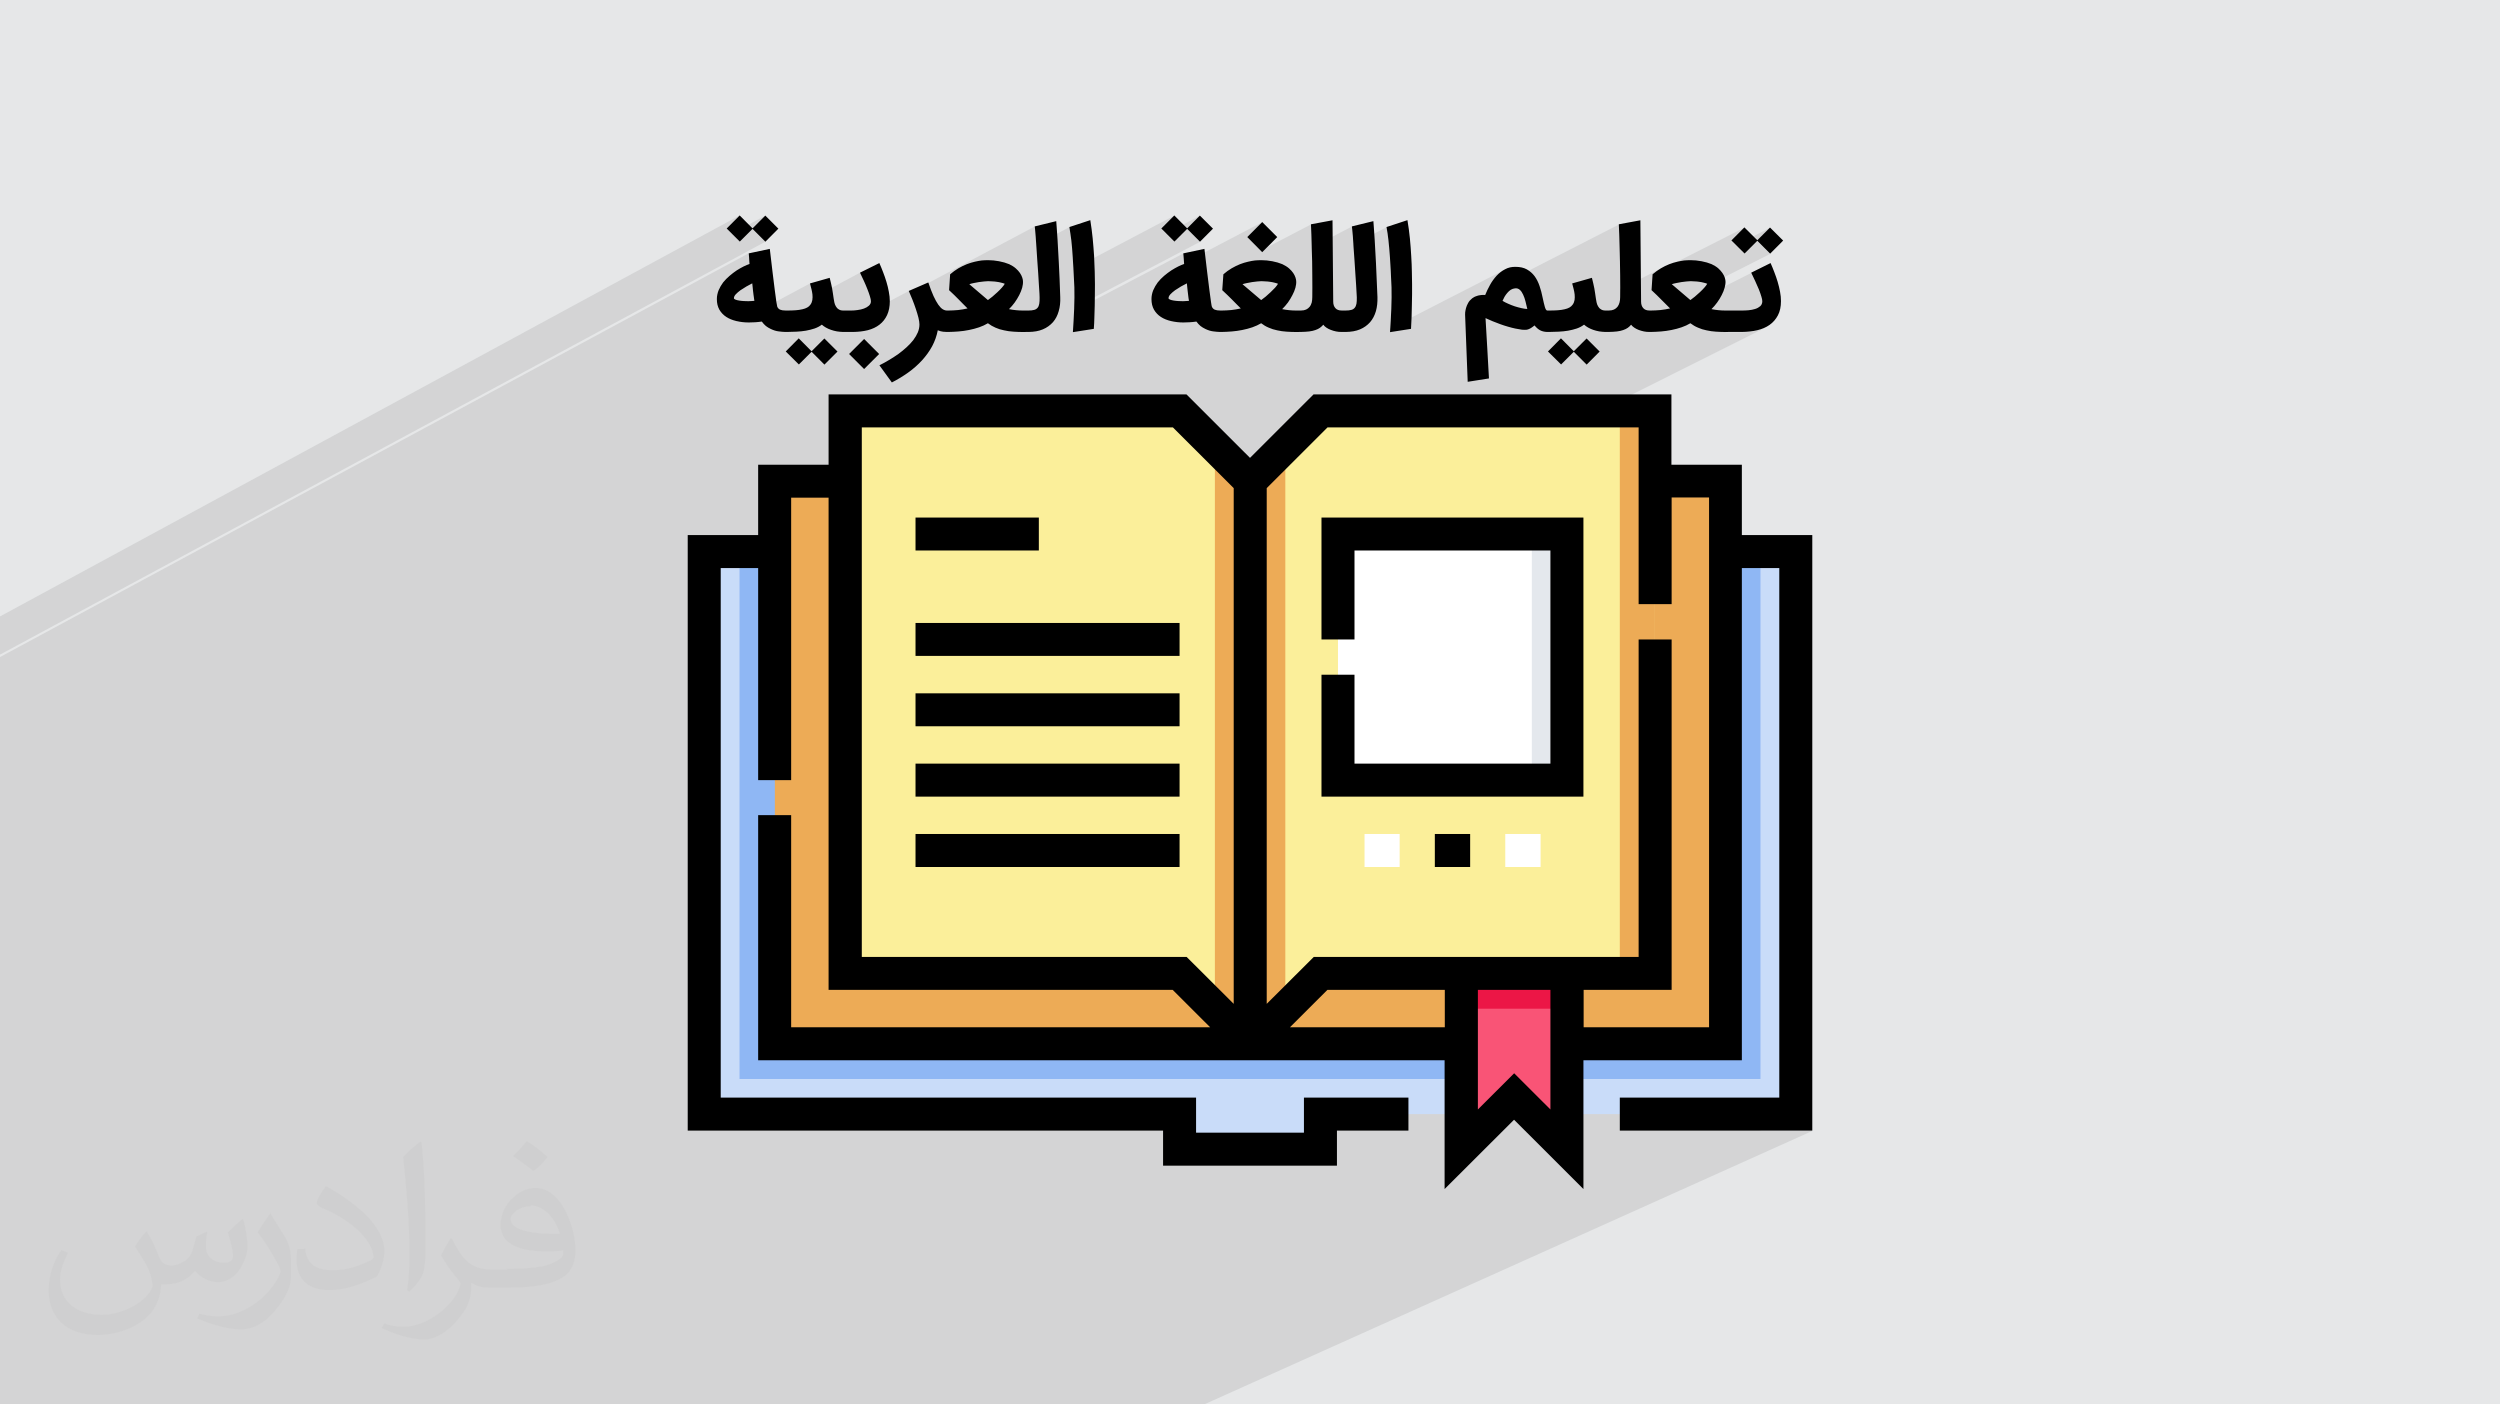 <?xml version="1.0" encoding="UTF-8"?>
<!DOCTYPE svg PUBLIC "-//W3C//DTD SVG 1.1//EN" "http://www.w3.org/Graphics/SVG/1.1/DTD/svg11.dtd">
<!-- Creator: CorelDRAW 2017 -->
<svg xmlns="http://www.w3.org/2000/svg" xml:space="preserve" width="356px" height="200px" version="1.1" style="shape-rendering:geometricPrecision; text-rendering:geometricPrecision; image-rendering:optimizeQuality; fill-rule:evenodd; clip-rule:evenodd"
viewBox="0 0 356000 200000"
 xmlns:xlink="http://www.w3.org/1999/xlink"
 enable-background="new 0 0 256 256">
 <defs>
  <style type="text/css">
   <![CDATA[
    .fil12 {fill:black}
    .fil5 {fill:#8FB7F4}
    .fil4 {fill:#C9DCF9}
    .fil9 {fill:#E4E8ED}
    .fil0 {fill:#E6E7E8}
    .fil11 {fill:#EC1646}
    .fil6 {fill:#EDAB56}
    .fil10 {fill:#F95476}
    .fil7 {fill:#FBEF9A}
    .fil8 {fill:white}
    .fil3 {fill:black;fill-rule:nonzero}
    .fil2 {fill:#373435;fill-opacity:0.031}
    .fil1 {fill:#373435;fill-opacity:0.102}
   ]]>
  </style>
 </defs>
 <g id="Layer_x0020_1">
  <polygon class="fil0" points="0,0 356000,0 356000,200000 0,200000 "/>
  <path class="fil1" d="M156830 200000l-8150 0 -3730 0 -1660 0 -2750 0 -2050 0 -3420 0 -1660 0 -4270 0 -350 0 -1580 0 -880 0 -60 0 -5940 0 -1100 0 -190 0 -2420 0 -630 0 -2540 0 -30 0 -3060 0 -930 0 -3240 0 -2860 0 -1050 0 -560 0 -1530 0 -1120 0 -450 0 -90 0 -2140 0 -2330 0 -1390 0 -700 0 -450 0 -890 0 -560 0 -5760 0 -1950 0 -2560 0 -2440 0 -7660 0 -670 0 -4960 0 -4180 0 -980 0 -450 0 -600 0 -2420 0 -1170 0 -1080 0 -280 0 -4370 0 -4500 0 -20 0 -150 0 -600 0 -3710 0 -340 0 -1880 0 -1440 0 -1140 0 -180 0 -1830 0 -2060 0 -5170 0 -8310 0 -2380 0 -4720 0 -370 0 -40 0 -890 0 -820 0 -580 0 -400 0 -2330 0 -950 0 -500 0 -3230 0 0 -240 0 -1220 0 -1130 0 -1120 0 -640 0 -5090 0 -1750 0 -600 0 -450 0 -420 0 -950 0 -60 0 -2120 0 -170 0 -690 0 -5000 0 -1190 0 -30 0 -2370 0 -830 0 -50 0 -1390 0 -950 0 -810 0 -180 0 -290 0 -730 0 -600 0 -620 0 -480 0 -70 0 -560 0 -20 0 -1380 0 -40 0 -170 0 -80 0 -860 0 -140 0 -280 0 -110 0 -130 0 -230 0 -210 0 -100 0 -140 0 -70 0 0 0 -310 0 -80 0 -100 0 -310 0 -650 0 -200 0 -360 0 -220 0 -20 0 -70 0 -160 0 -200 0 -50 0 -10 0 -40 0 -200 0 -130 0 -120 0 -500 0 -230 0 -100 0 -180 0 -130 0 -370 0 -40 0 -200 0 -780 0 -110 0 -20 0 -400 0 -350 0 -350 0 -470 0 -680 0 -320 0 -340 0 -90 0 -530 0 -610 0 -1310 0 -180 0 -510 0 -1000 0 -310 0 -160 0 -60 0 -970 0 -510 0 -1850 0 -800 0 -150 0 -30 0 -1890 0 -200 0 -20 0 -650 0 -30 0 -160 0 -1440 0 -830 0 -520 0 -720 0 -20 0 -1520 0 -190 0 -350 0 -960 0 -290 0 -700 0 -50 0 -460 0 -90 0 -80 0 -910 0 -770 0 -120 0 -30 0 -100 0 -350 0 -880 0 -230 0 -900 0 -230 0 -20 0 -20 0 -300 0 -740 0 0 0 -410 0 -360 0 -450 0 -210 0 -510 0 -370 0 -430 0 -80 0 -50 0 -590 0 -410 0 -320 0 -380 0 -140 0 -190 0 -850 0 -610 0 -470 0 -210 0 -110 0 -70 0 -150 0 -10 0 -360 0 -280 0 -500 0 -20 0 -450 0 -820 0 -320 0 -110 0 -90 0 -210 0 -10 0 -570 0 -10 0 -480 0 -320 0 -670 0 -590 0 -1030 0 -320 0 -510 0 -120 0 -430 0 -80 0 -260 0 -450 0 -800 0 -80 0 -220 0 -190 0 -40 0 -230 0 -120 0 -50 0 -310 0 -660 0 -150 0 -680 0 -150 0 -50 0 -440 0 -1060 0 -200 0 -1650 0 -900 0 -340 0 -140 0 -1670 0 -1670 0 -2520 0 -10 0 -2820 0 -90 0 -1400 106610 -57490 10 80 10 80 10 80 0 70 10 70 0 70 10 60 10 60 0 60 0 50 10 60 0 50 0 50 10 50 0 40 0 50 10 40 0 40 0 40 0 40 10 30 0 40 0 30 0 30 0 30 10 30 0 30 0 30 0 30 10 30 0 30 0 30 -2210 1190 -130 90 -130 100 -120 100 -130 100 -130 110 -120 110 -120 110 -120 110 -120 120 -110 120 -110 120 -100 130 -110 120 -90 130 -90 140 -90 130 -80 140 -80 140 -80 140 -70 150 -60 140 -60 150 -50 150 -40 160 -40 150 -20 160 -20 160 -10 170 -10 160 10 220 20 200 0 20 4510 -2420 110 -60 100 -50 100 -50 90 -50 100 -50 10 140 20 140 10 130 10 120 10 120 20 110 10 110 10 100 10 100 20 90 10 90 10 90 10 80 10 80 10 80 0 70 10 70 10 70 10 60 10 60 0 60 10 60 10 50 10 50 0 50 10 50 0 40 10 50 10 40 0 50 10 40 10 40 -4120 2210 120 80 150 90 170 100 170 80 180 80 180 70 190 60 200 60 200 50 210 50 130 20 10140 -5430 20 100 30 90 20 90 20 100 30 90 20 100 30 100 30 100 20 100 30 100 20 100 20 100 10 100 20 100 10 100 20 100 10 100 0 100 0 100 0 100 0 90 0 20 6760 -3610 70 140 70 140 70 150 70 150 70 140 70 150 70 160 70 150 70 150 70 150 60 150 70 150 60 150 60 140 60 140 50 150 60 140 50 130 50 140 40 120 50 130 40 120 30 120 40 120 30 110 30 100 20 100 20 90 20 80 10 80 0 70 10 60 -10 90 -10 90 -30 80 -30 90 -40 70 -50 80 -50 70 -70 60 -80 60 -70 60 -80 60 -90 50 -90 50 -3400 1800 0 860 9490 -5040 60 150 60 120 17820 -9460 0 10 0 20 10 40 0 40 10 50 10 60 0 70 10 80 10 100 10 120 10 120 10 130 10 140 10 140 20 160 10 160 10 180 20 170 10 190 10 190 20 200 10 200 0 20 4720 -2500 20 120 20 110 10 120 20 110 20 120 20 110 20 110 10 110 20 110 20 110 10 120 20 120 10 120 20 120 10 120 20 120 10 130 20 130 10 130 20 140 10 140 10 140 20 150 10 150 10 150 20 160 10 170 10 170 10 180 20 180 10 200 10 190 20 200 10 210 10 220 20 230 10 230 10 240 20 230 14360 -7570 -1850 1860 690 690 4800 -2530 -1810 1820 -2430 1270 50 50 2380 -1250 1830 1830 -17920 9400 0 160 -10 210 0 40 15550 -8150 10 80 10 80 0 80 10 70 10 70 0 70 10 60 0 60 10 60 0 50 10 60 0 50 0 50 0 50 10 40 0 50 0 40 10 40 0 40 0 40 0 30 10 40 0 30 0 30 0 30 10 30 0 30 0 10 11130 -5830 -2140 2140 1910 1920 7170 -3740 10 160 10 170 0 180 10 190 10 190 0 200 10 210 10 210 0 220 10 210 10 230 10 220 0 230 10 230 10 240 0 190 5720 -2980 10 10 0 20 0 40 10 40 0 50 10 60 10 70 0 80 10 100 10 120 10 120 10 130 20 140 10 140 10 160 20 160 10 180 10 170 20 190 10 190 10 200 10 170 4720 -2450 20 120 20 110 20 120 20 110 10 120 20 110 20 110 20 110 10 110 20 110 20 120 10 120 20 120 10 120 20 120 10 120 20 130 10 130 20 130 10 140 10 140 20 140 10 150 10 150 20 150 10 160 10 170 20 170 10 180 10 180 10 200 20 190 10 200 10 210 20 220 10 230 10 230 20 240 10 250 20 260 10 260 10 280 20 280 10 300 10 300 20 320 10 330 20 330 0 170 10 170 0 170 10 180 0 180 0 190 0 190 -10 190 0 190 0 200 -10 200 0 200 -10 200 0 210 -10 200 -10 210 -10 210 -10 210 -10 200 -10 210 -10 210 -10 210 -10 210 -10 220 -10 210 -10 210 -20 200 -10 210 -10 210 0 20 16350 -8380 -170 90 -160 100 -160 110 -160 110 -150 120 -140 130 -140 130 -140 140 -130 150 -130 150 -120 160 -120 160 -110 160 -110 170 -110 180 -100 170 -100 190 -100 180 -90 180 -90 180 -80 180 -50 100 18850 -9640 10 160 0 170 10 180 10 190 0 190 10 200 10 210 10 210 0 220 10 210 10 230 10 220 0 230 10 230 10 240 0 240 10 240 10 240 0 240 10 250 10 250 0 240 10 260 0 250 10 250 0 250 10 240 0 240 0 250 0 240 10 230 0 240 0 230 10 230 0 230 0 220 0 220 0 210 0 210 0 210 0 190 6240 -3170 -150 80 -150 80 -160 90 -150 90 -140 100 -150 90 -150 110 -150 110 -140 110 -150 120 0 0 12930 -6560 -1850 1860 630 630 4870 -2470 -1810 1810 -2460 1250 50 50 2410 -1220 1830 1830 -9210 4650 -30 50 -70 70 -70 80 -70 80 -70 80 -80 80 -80 80 -80 80 -80 80 -90 80 -80 80 -90 80 -90 80 -80 80 -90 80 -90 80 -90 70 -90 80 -90 80 -90 70 -80 70 -90 60 -80 70 -80 60 -70 60 -80 50 -70 50 -5990 3030 0 460 14650 -7390 70 140 70 140 70 150 70 150 70 140 70 150 70 160 70 150 70 150 70 150 70 150 60 150 60 150 70 140 60 140 60 150 50 140 50 130 50 140 50 120 40 130 50 120 30 120 40 120 30 110 30 100 30 100 10 90 20 80 10 80 10 70 0 60 -10 100 -10 100 -20 100 -30 90 -50 90 -50 80 -60 70 -60 70 -80 60 -80 60 -90 60 -80 50 -4580 2300 0 1140 390 0 1910 0 290 -10 280 -10 280 -20 270 -20 270 -40 260 -40 260 -40 260 -60 250 -60 240 -70 230 -90 220 -90 220 -100 -28430 14240 3070 0 4640 -2320 0 2320 2680 0 0 12300 4700 -2320 5330 0 0 12320 4670 -2270 5330 0 0 75410 -5190 2350 7540 0 -5210 2350 7560 0 -86730 39000 -7280 0 -6390 0 -840 0zm-156830 -109460l0 -80 0 -790 0 -1080 0 -810 105330 -57100 -1850 1860 740 740 4750 -2580 -1810 1820 -2400 1300 50 40 2350 -1270 1830 1830 -108990 58800 0 -1890 0 -790zm248040 -14350l0 0z"/>
 </g>
 <g id="Layer_x0020_1_0">
  <path class="fil2" d="M20850 175320c690,1060 1140,2000 1560,3060 300,680 490,1820 2000,1820 490,0 1060,-120 1630,-500 680,-300 1130,-860 1360,-1620l570 -2000 1440 -680 110 110c-190,750 -190,1440 -190,2000 0,1740 1440,2310 2610,2310 690,0 1250,-300 1250,-950 0,-750 -380,-2190 -750,-3360 680,-680 1360,-1360 2120,-1930l110 120c380,1430 570,2870 570,3850 0,940 -380,1930 -760,2610 -680,1360 -1930,2420 -3440,2420 -1140,0 -2430,-570 -3260,-1630l0 0c-870,1060 -2120,1930 -4120,1930l-690 0c-110,1360 -370,2300 -870,3170 -1250,2420 -4800,4050 -8170,4050 -4690,0 -7000,-2690 -7000,-6350 0,-2190 750,-4310 1810,-5750l950 380c-680,1360 -1140,2610 -1140,3860 0,3360 2690,4990 5950,4990 2990,0 6540,-1930 7230,-4050 -190,-2420 -1140,-3440 -2500,-5670 380,-680 940,-1430 1620,-2190l120 0 0 0 0 110 -120 -110zm54240 -12770c950,560 1930,1360 2880,2190 -570,750 -1140,1430 -2010,2000 -950,-750 -1930,-1430 -2880,-2110 690,-760 1370,-1440 1930,-2120l0 0 120 0 -40 40zm490 9220c-1620,0 -2870,1060 -2870,1810 0,1630 3170,2190 7000,2120 -490,-1930 -2120,-4040 -4130,-4040l0 110 0 0zm-3550 8920c2110,0 3930,-120 5290,-380 1560,-380 2880,-1130 2880,-1740 0,-110 0,-300 0,-490 -870,110 -1820,110 -2690,110 -2800,0 -4990,-680 -5860,-2190 -190,-490 -380,-940 -380,-1440 0,-1550 680,-3060 1810,-4040 950,-870 2010,-1360 3180,-1360 1930,0 3560,1550 4620,4040 570,1360 1060,2990 1060,4920 0,1360 -380,2420 -1130,3250 -1560,1430 -4320,2000 -8670,2000l-1930 0 0 0 -490 0c-1060,0 -1820,-190 -2500,-680l-120 0c0,300 0,490 0,760 0,940 -300,2190 -940,3170 -1930,2870 -4050,4120 -5760,4120 -1810,0 -4040,-680 -6050,-1630l380 -680c680,310 1550,500 2800,500 3250,0 7490,-3180 8060,-6160 -110,-310 -380,-570 -680,-950 -950,-1130 -1550,-2120 -2120,-3060 490,-950 940,-1740 1360,-2420l190 0c1360,2800 2610,4420 5490,4420l490 0 0 0 2010 0 -310 -110 10 40zm-14050 2980c190,-1240 310,-2790 310,-4120l0 -2000c0,-3740 -500,-9220 -880,-12770 690,-760 1630,-1630 2430,-2200l190 120c490,4500 560,9710 560,14510 0,1250 0,2500 -180,3360 -120,1140 -760,2010 -2120,3370l-310 -190 0 0 0 -80zm-14530 -5970c110,1740 950,3180 3940,3180 1930,0 3440,-500 5290,-1360 310,-120 500,-310 500,-500 0,-1130 -870,-2600 -2310,-3930 -1370,-1240 -3260,-2410 -5000,-3060 -570,-300 -760,-490 -760,-750 0,-490 690,-1550 1250,-2310l190 0c1930,1060 4130,2610 5760,4230 1430,1550 2420,3180 2420,4920 0,1240 -380,2490 -1060,3660 -2120,1060 -4430,1930 -6740,1930 -2800,0 -4690,-1250 -4690,-4310 0,-300 0,-870 110,-1550l950 0 0 0 190 -110 -40 -40zm-5000 -4990l1740 2800c690,1060 1250,2120 1250,3930l0 2310c0,1810 -1130,3740 -3060,5740 -1440,1360 -2800,1810 -4050,1810 -1820,0 -3860,-560 -6250,-1550l310 -680c750,190 1620,380 2680,380 3450,0 6930,-2490 8560,-5550 190,-380 300,-680 300,-870 0,-380 -190,-760 -380,-1060 -870,-1630 -1810,-3170 -2870,-4500 560,-870 1130,-1740 1740,-2610l190 0 0 0 -120 -180 -40 30z"/>
  <g id="_1837864906672">
   <path class="fil3" d="M106640 45920c-630,0 -1220,-70 -1780,-200 -550,-130 -1030,-320 -1440,-590 -410,-270 -740,-620 -980,-1030 -240,-430 -360,-920 -360,-1510 0,-440 90,-860 250,-1260 170,-390 380,-760 640,-1110 270,-340 580,-650 920,-940 330,-290 670,-540 1010,-770 350,-220 680,-410 1000,-570 310,-150 600,-270 830,-350 0,-80 -10,-160 -20,-240 0,-80 -10,-180 -20,-290 0,-120 -10,-260 -20,-410 -20,-150 -30,-340 -50,-570l3000 -640c140,1210 270,2310 390,3300 120,1000 230,1860 320,2580 100,720 170,1290 230,1700 70,410 100,620 120,650 90,210 230,350 420,430 190,80 450,120 780,120l210 0 0 3050 -280 0c-270,-10 -580,-30 -930,-80 -360,-40 -730,-160 -1110,-340 -270,-130 -510,-270 -710,-430 -200,-170 -400,-380 -580,-630 -330,50 -650,80 -950,100 -310,20 -610,30 -890,30zm-60 -3030c130,0 270,-10 420,-20 140,0 280,-20 420,-30 -20,-110 -40,-230 -50,-360 -30,-130 -40,-290 -70,-480 -20,-190 -40,-420 -80,-680 -30,-270 -70,-590 -100,-970 -250,130 -520,270 -820,440 -300,180 -590,360 -860,540 -260,190 -490,390 -670,580 -180,200 -260,380 -260,550 0,80 70,150 210,200 150,60 330,110 540,140 210,30 430,60 670,70 240,10 450,20 650,20zm580 -10300l-1810 1810 -1870 -1860 1850 -1860 1830 1840 1820 -1820 1860 1860 -1850 1860 -1830 -1830zm13150 11630l0 3050 -220 0c-310,-10 -610,-30 -910,-80 -300,-50 -580,-130 -840,-220 -270,-90 -510,-200 -740,-330 -220,-130 -410,-260 -570,-410 -300,230 -640,410 -1040,550 -390,130 -800,230 -1230,310 -430,70 -880,120 -1340,140 -460,20 -910,30 -1350,40l-360 0 0 -3050 360 0c460,0 870,-10 1240,-40 360,-30 670,-70 950,-140 270,-60 500,-140 690,-250 190,-100 340,-240 450,-400 150,-200 240,-430 280,-680 30,-250 40,-510 10,-780 -30,-270 -80,-530 -150,-800 -70,-270 -140,-520 -200,-770l2810 -800c80,290 140,560 190,790 60,240 110,470 150,700 40,220 80,450 110,680 30,230 70,490 110,750 30,180 60,370 100,570 40,200 110,390 210,560 100,180 220,320 400,430 170,120 390,180 670,180l220 0zm-4740 5870l-1810 1810 -1870 -1850 1850 -1870 1830 1840 1820 -1820 1870 1860 -1860 1860 -1830 -1830zm4350 -5870l1310 0c270,0 570,-20 890,-70 320,-40 630,-110 900,-210 290,-110 520,-240 710,-410 190,-170 290,-380 290,-630 0,-160 -50,-390 -140,-690 -90,-300 -210,-650 -360,-1020 -150,-380 -310,-770 -500,-1180 -190,-410 -370,-810 -560,-1180l2760 -1370c180,400 360,840 530,1290 180,460 340,920 480,1390 140,470 260,940 340,1410 90,460 140,910 140,1330 0,770 -130,1430 -390,1990 -260,550 -620,1010 -1080,1360 -460,360 -1020,620 -1660,790 -640,160 -1350,240 -2120,250l-1540 0 0 -3050zm3130 8330l-2140 -2140 2140 -2140 2140 2140 -2140 2140zm11830 -5280c-140,-10 -330,-10 -560,-30 -230,-20 -490,-90 -780,-210 -150,800 -420,1550 -800,2270 -390,720 -870,1380 -1440,2010 -580,630 -1230,1210 -1960,1730 -740,530 -1510,1000 -2340,1420l-1770 -2440c460,-230 920,-480 1380,-760 460,-270 900,-560 1330,-860 420,-310 810,-630 1170,-960 360,-330 680,-670 950,-1020 270,-360 480,-720 640,-1090 150,-370 230,-740 230,-1130 0,-250 -50,-560 -140,-950 -100,-380 -220,-800 -370,-1240 -150,-450 -310,-890 -490,-1340 -180,-450 -350,-860 -520,-1240l2780 -1210c260,770 510,1410 740,1930 240,510 460,920 680,1230 220,310 430,530 630,650 210,130 410,190 610,190l230 0 0 3050 -200 0zm11230 -3050l0 3050 -330 10c-510,0 -1000,-20 -1460,-50 -470,-30 -920,-90 -1340,-190 -430,-80 -840,-210 -1220,-380 -380,-160 -740,-370 -1080,-630 -380,230 -800,420 -1260,580 -460,160 -940,280 -1430,380 -490,100 -980,170 -1490,210 -500,40 -980,60 -1440,70l-370 0 0 -3050 370 0c450,0 900,-30 1370,-70 460,-50 910,-130 1350,-230 -210,-210 -420,-420 -630,-630 -200,-210 -420,-420 -620,-630 -210,-210 -430,-430 -650,-650 -230,-220 -470,-450 -730,-690l150 -2260c380,-330 770,-610 1170,-850 410,-240 810,-430 1210,-590 390,-150 770,-270 1130,-350 370,-90 690,-140 980,-180 140,-10 290,-20 460,-30 160,-10 310,-10 460,-10 510,0 1020,50 1550,150 530,100 1020,240 1450,420 370,180 680,370 930,590 250,220 450,440 600,660 150,220 250,430 320,630 70,210 110,380 110,520 20,300 -20,610 -110,950 -100,350 -240,700 -420,1050 -190,370 -400,710 -650,1060 -250,340 -520,660 -810,940 350,70 690,120 1020,150 320,40 680,50 1080,50l330 0zm-5400 -4180c-150,0 -340,10 -580,40 -240,20 -490,50 -740,90 -250,40 -500,90 -750,140 -240,50 -450,100 -610,160l2650 2260c180,-130 400,-300 640,-490 240,-200 470,-410 710,-630 230,-210 440,-430 630,-640 190,-210 330,-400 420,-560 -150,-60 -320,-120 -520,-160 -200,-60 -410,-90 -620,-120 -220,-30 -430,-60 -640,-60 -220,-20 -410,-30 -590,-30zm5010 4180l730 0c330,0 600,-30 810,-90 210,-50 370,-160 490,-300 120,-140 200,-330 240,-570 40,-240 60,-550 50,-910 0,-50 0,-240 -20,-560 -20,-330 -50,-740 -80,-1230 -30,-490 -60,-1040 -100,-1650 -40,-600 -90,-1220 -130,-1840 -40,-630 -80,-1240 -120,-1830 -40,-590 -70,-1110 -110,-1560 -30,-450 -60,-800 -90,-1070 -20,-230 -30,-350 -40,-370l3060 -750c0,110 20,370 60,800 40,420 80,1050 130,1910 50,850 110,1940 180,3270 70,1330 140,2940 200,4840 30,730 -40,1400 -220,2000 -170,610 -440,1130 -820,1570 -390,430 -860,780 -1440,1020 -580,250 -1260,360 -2050,370l-730 0 0 -3050zm7060 3080c30,-530 70,-1080 100,-1640 30,-570 50,-1130 80,-1680 20,-550 30,-1090 40,-1610 10,-520 0,-1000 -10,-1440 -50,-910 -80,-1710 -120,-2400 -30,-700 -70,-1310 -110,-1840 -30,-530 -60,-1000 -100,-1400 -30,-400 -70,-770 -110,-1110 -40,-330 -80,-650 -130,-940 -40,-290 -90,-600 -140,-910l2980 -980c140,860 250,1730 340,2600 80,880 150,1710 200,2520 40,790 70,1540 90,2230 20,680 30,1270 30,1760 0,440 -10,920 -10,1440 0,510 -10,1050 -20,1600 -10,550 -30,1110 -50,1680 -10,560 -40,1110 -80,1650l-2980 470zm15740 -1380c-620,0 -1210,-70 -1770,-200 -550,-130 -1030,-320 -1440,-590 -420,-270 -740,-620 -980,-1030 -240,-430 -360,-920 -360,-1510 0,-440 90,-860 250,-1260 170,-390 380,-760 640,-1110 270,-340 570,-650 910,-940 340,-290 680,-540 1020,-770 350,-220 680,-410 1000,-570 310,-150 600,-270 830,-350 0,-80 -10,-160 -20,-240 0,-80 -10,-180 -20,-290 0,-120 -10,-260 -30,-410 -10,-150 -30,-340 -50,-570l3010 -640c140,1210 270,2310 390,3300 120,1000 230,1860 320,2580 90,720 170,1290 230,1700 60,410 100,620 120,650 90,210 230,350 420,430 190,80 450,120 780,120l210 0 0 3050 -280 0c-270,-10 -580,-30 -930,-80 -360,-40 -730,-160 -1110,-340 -270,-130 -510,-270 -710,-430 -200,-170 -400,-380 -580,-630 -330,50 -650,80 -960,100 -300,20 -600,30 -890,30zm-50 -3030c130,0 270,-10 410,-20 150,0 290,-20 430,-30 -20,-110 -40,-230 -60,-360 -20,-130 -30,-290 -60,-480 -20,-190 -40,-420 -80,-680 -30,-270 -70,-590 -100,-970 -250,130 -520,270 -830,440 -290,180 -580,360 -850,540 -260,190 -490,390 -670,580 -180,200 -260,380 -260,550 0,80 70,150 210,200 150,60 330,110 540,140 210,30 430,60 670,70 240,10 450,20 650,20zm580 -10300l-1810 1810 -1870 -1860 1850 -1860 1830 1840 1810 -1820 1870 1860 -1850 1860 -1830 -1830zm15970 11630l0 3050 -330 10c-510,0 -1000,-20 -1460,-50 -470,-30 -920,-90 -1350,-190 -420,-80 -830,-210 -1210,-380 -390,-160 -740,-370 -1080,-630 -390,230 -800,420 -1260,580 -460,160 -940,280 -1430,380 -490,100 -990,170 -1490,210 -500,40 -980,60 -1440,70l-380 0 0 -3050 380 0c440,0 900,-30 1360,-70 460,-50 920,-130 1360,-230 -220,-210 -430,-420 -630,-630 -210,-210 -420,-420 -620,-630 -220,-210 -430,-430 -660,-650 -220,-220 -470,-450 -730,-690l160 -2260c370,-330 770,-610 1170,-850 410,-240 810,-430 1200,-590 400,-150 770,-270 1140,-350 360,-90 690,-140 980,-180 140,-10 290,-20 450,-30 160,-10 320,-10 470,-10 500,0 1020,50 1550,150 530,100 1010,240 1440,420 370,180 690,370 940,590 250,220 450,440 600,660 150,220 250,430 320,630 70,210 100,380 110,520 20,300 -20,610 -110,950 -100,350 -240,700 -430,1050 -180,370 -400,710 -640,1060 -260,340 -530,660 -820,940 360,70 700,120 1020,150 330,40 690,50 1090,50l330 0zm-5400 -4180c-150,0 -350,10 -590,40 -230,20 -480,50 -730,90 -260,40 -500,90 -750,140 -240,50 -450,100 -620,160l2660 2260c180,-130 400,-300 640,-490 230,-200 470,-410 700,-630 230,-210 450,-430 640,-640 190,-210 320,-400 420,-560 -150,-60 -330,-120 -520,-160 -200,-60 -410,-90 -620,-120 -220,-30 -440,-60 -650,-60 -210,-20 -400,-30 -580,-30zm120 -4130l-2130 -2150 2130 -2140 2140 2140 -2140 2150zm4880 8310l630 0c290,0 540,-50 740,-140 200,-90 370,-230 500,-390 140,-170 230,-380 300,-610 50,-230 80,-480 80,-760 10,-380 10,-840 10,-1380 0,-540 0,-1130 -10,-1760 0,-630 -10,-1270 -20,-1940 -20,-680 -30,-1330 -60,-1970 -10,-640 -30,-1250 -50,-1820 -20,-580 -40,-1080 -60,-1510l3070 -570 100 11570c0,400 100,710 310,940 200,230 500,340 900,340l210 0 0 3050 -210 0c-270,10 -530,-20 -800,-70 -260,-50 -510,-130 -750,-220 -240,-90 -450,-200 -640,-330 -190,-130 -330,-260 -430,-410 -140,160 -300,310 -480,440 -180,130 -390,230 -650,320 -250,90 -550,160 -890,200 -340,40 -740,60 -1180,70l-620 0 0 -3050zm6260 0l740 0c330,0 590,-30 810,-90 200,-50 370,-160 480,-300 120,-140 200,-330 250,-570 40,-240 60,-550 50,-910 0,-50 -10,-240 -30,-560 -20,-330 -50,-740 -70,-1230 -30,-490 -70,-1040 -110,-1650 -40,-600 -80,-1220 -120,-1840 -40,-630 -80,-1240 -130,-1830 -30,-590 -70,-1110 -100,-1560 -40,-450 -70,-800 -100,-1070 -20,-230 -30,-350 -40,-370l3060 -750c10,110 30,370 60,800 40,420 80,1050 130,1910 50,850 120,1940 180,3270 70,1330 140,2940 210,4840 20,730 -50,1400 -220,2000 -180,610 -450,1130 -830,1570 -380,430 -860,780 -1430,1020 -590,250 -1270,360 -2050,370l-740 0 0 -3050zm7060 3080c30,-530 70,-1080 100,-1640 30,-570 60,-1130 80,-1680 20,-550 40,-1090 40,-1610 10,-520 0,-1000 -10,-1440 -40,-910 -80,-1710 -110,-2400 -40,-700 -80,-1310 -110,-1840 -40,-530 -70,-1000 -110,-1400 -30,-400 -70,-770 -110,-1110 -30,-330 -80,-650 -120,-940 -50,-290 -90,-600 -150,-910l2980 -980c150,860 260,1730 350,2600 80,880 150,1710 190,2520 50,790 80,1540 90,2230 20,680 30,1270 30,1760 0,440 0,920 0,1440 -10,510 -20,1050 -30,1600 -10,550 -20,1110 -40,1680 -20,560 -50,1110 -80,1650l-2990 470zm11060 7070l-370 -9550c0,-50 0,-160 10,-330 20,-180 60,-390 120,-620 60,-230 160,-470 300,-720 130,-250 330,-470 580,-670 80,-60 180,-130 300,-190 110,-50 240,-110 380,-150 130,-50 270,-80 420,-100 150,-30 300,-40 440,-40l160 0c50,0 100,0 150,10 190,-470 410,-950 690,-1440 260,-480 580,-910 930,-1300 360,-380 760,-700 1220,-930 440,-240 930,-350 1480,-340 640,0 1180,120 1610,360 440,250 800,560 1100,960 300,410 530,870 710,1400 180,530 330,1080 440,1660 120,560 220,1000 320,1340 100,330 210,500 340,500l300 0 0 3050 -360 0c-380,-20 -710,-100 -980,-250 -270,-150 -530,-380 -770,-680 -160,130 -330,260 -520,380 -190,110 -370,190 -560,230 -190,30 -430,20 -710,0 -280,-40 -590,-90 -930,-160 -330,-70 -690,-160 -1060,-270 -370,-100 -740,-230 -1110,-360 -370,-130 -740,-270 -1090,-420 -360,-150 -690,-290 -1000,-440 80,1410 160,2840 250,4300 80,1470 170,2890 240,4290l-3030 480zm6750 -13310c-220,20 -430,90 -610,200 -180,120 -350,270 -500,450 -150,170 -280,360 -400,560 -110,200 -200,390 -280,570 230,140 490,280 800,410 300,140 620,260 940,370 320,100 640,190 960,260 300,70 580,110 830,120 -80,-360 -170,-720 -260,-1080 -90,-360 -200,-680 -340,-970 -130,-290 -280,-510 -470,-680 -190,-170 -410,-240 -670,-210zm13100 3160l0 3050 -220 0c-310,-10 -610,-30 -910,-80 -300,-50 -580,-130 -850,-220 -260,-90 -500,-200 -730,-330 -220,-130 -410,-260 -570,-410 -300,230 -640,410 -1040,550 -390,130 -800,230 -1230,310 -430,70 -880,120 -1340,140 -460,20 -910,30 -1350,40l-360 0 0 -3050 360 0c460,0 870,-10 1240,-40 360,-30 670,-70 950,-140 270,-60 500,-140 690,-250 190,-100 330,-240 450,-400 150,-200 240,-430 280,-680 30,-250 40,-510 10,-780 -30,-270 -80,-530 -150,-800 -70,-270 -140,-520 -200,-770l2810 -800c80,290 140,560 190,790 60,240 110,470 150,700 50,220 80,450 110,680 30,230 70,490 110,750 30,180 60,370 100,570 40,200 110,390 210,560 100,180 220,320 400,430 170,120 390,180 670,180l220 0zm-4740 5870l-1810 1810 -1870 -1850 1850 -1870 1830 1840 1820 -1820 1860 1860 -1850 1860 -1830 -1830zm4350 -5870l630 0c290,0 540,-50 740,-140 200,-90 370,-230 500,-390 130,-170 230,-380 290,-610 60,-230 90,-480 90,-760 10,-380 10,-840 10,-1380 0,-540 0,-1130 -10,-1760 0,-630 -10,-1270 -30,-1940 -10,-680 -30,-1330 -50,-1970 -10,-640 -30,-1250 -50,-1820 -20,-580 -40,-1080 -60,-1510l3070 -570 100 11570c0,400 100,710 310,940 200,230 500,340 900,340l210 0 0 3050 -210 0c-270,10 -530,-20 -800,-70 -260,-50 -510,-130 -760,-220 -230,-90 -440,-200 -630,-330 -190,-130 -330,-260 -440,-410 -130,160 -290,310 -470,440 -180,130 -400,230 -650,320 -250,90 -550,160 -890,200 -340,40 -740,60 -1180,70l-620 0 0 -3050zm17680 0l0 3050 -330 10c-510,0 -990,-20 -1460,-50 -460,-30 -910,-90 -1340,-190 -430,-80 -830,-210 -1210,-380 -390,-160 -750,-370 -1090,-630 -380,230 -790,420 -1260,580 -460,160 -930,280 -1420,380 -500,100 -990,170 -1490,210 -500,40 -990,60 -1450,70l-370 0 0 -3050 370 0c450,0 910,-30 1370,-70 460,-50 920,-130 1360,-230 -220,-210 -430,-420 -630,-630 -210,-210 -420,-420 -630,-630 -210,-210 -420,-430 -650,-650 -230,-220 -470,-450 -730,-690l150 -2260c380,-330 780,-610 1180,-850 400,-240 800,-430 1200,-590 400,-150 770,-270 1140,-350 360,-90 690,-140 970,-180 150,-10 300,-20 460,-30 160,-10 310,-10 470,-10 500,0 1020,50 1550,150 530,100 1010,240 1440,420 370,180 690,370 940,590 240,220 440,440 590,660 150,220 260,430 330,630 60,210 100,380 110,520 20,300 -30,610 -120,950 -100,350 -230,700 -420,1050 -180,370 -400,710 -650,1060 -250,340 -520,660 -810,940 360,70 690,120 1020,150 320,40 680,50 1080,50l330 0zm-5390 -4180c-160,0 -350,10 -590,40 -230,20 -480,50 -730,90 -260,40 -510,90 -750,140 -250,50 -450,100 -620,160l2650 2260c190,-130 400,-300 640,-490 240,-200 480,-410 710,-630 230,-210 440,-430 630,-640 190,-210 330,-400 420,-560 -140,-60 -320,-120 -520,-160 -200,-60 -410,-90 -620,-120 -210,-30 -430,-60 -640,-60 -210,-20 -410,-30 -580,-30zm5000 4180l2320 0c270,0 580,-10 920,-40 330,-30 640,-90 930,-180 300,-90 540,-230 740,-400 190,-180 290,-410 290,-700 0,-160 -40,-390 -140,-690 -90,-300 -210,-650 -360,-1020 -160,-380 -330,-770 -520,-1180 -190,-410 -370,-810 -560,-1180l2760 -1370c180,400 360,840 530,1290 180,460 340,920 480,1390 140,470 250,940 340,1410 90,460 130,910 130,1330 0,790 -140,1470 -440,2030 -290,550 -690,1010 -1190,1360 -500,350 -1090,600 -1760,760 -680,160 -1400,230 -2170,240l-2300 0 0 -3050zm4490 -9930l-1810 1810 -1880 -1860 1850 -1860 1840 1830 1810 -1810 1870 1860 -1850 1860 -1830 -1830z"/>
   <g id="_2328067650784">
    <polygon class="fil4" points="255720,78540 100310,78540 100310,158650 167970,158650 167970,163640 188030,163640 188030,158650 255720,158650 "/>
    <polygon class="fil5" points="105310,78540 250690,78540 250690,153650 105310,153650 "/>
    <polygon class="fil6" points="110340,68560 245690,68560 245690,148630 110340,148630 "/>
    <polygon class="fil7" points="178000,148630 167970,138610 120340,138610 120340,58540 167970,58540 178000,68560 188030,58540 235660,58540 235660,138610 188030,138610 "/>
    <polygon class="fil6" points="178000,68560 173000,63530 173000,143640 178000,148630 183030,143640 183030,63530 "/>
    <g>
     <polygon class="fil6" points="230660,58540 235660,58540 235660,138610 230660,138610 "/>
    </g>
    <polygon class="fil8" points="190530,76050 223130,76050 223130,111090 190530,111090 "/>
    <polygon class="fil9" points="218130,76050 223130,76050 223130,111090 218130,111090 "/>
    <g>
     <g>
      <polygon class="fil8" points="194310,118760 199310,118760 199310,123460 194310,123460 "/>
     </g>
     <g>
      <polygon class="fil8" points="214350,118760 219380,118760 219380,123460 214350,123460 "/>
     </g>
    </g>
    <polygon class="fil10" points="223130,163640 215600,156150 208100,163640 208100,138610 223130,138610 "/>
    <polygon class="fil11" points="208100,138610 223130,138610 223130,143640 208100,143640 "/>
    <g>
     <path class="fil12" d="M248040 76190l0 -10010 -10030 0 0 -10020 -50960 0 -9050 9040 -9050 -9040 -50960 0 0 10020 -10030 0 0 10010 -10030 0 0 84810 67690 0 0 4990 24760 0 0 -4990 10180 0 0 -4700 -14880 0 0 4990 -15360 0 0 -4990 -67690 0 0 -75410 5330 0 0 30200 4700 0 0 -40220 5330 0 0 70090 49000 0 5330 5320 -59660 0 0 -30200 -4700 0 0 34900 97750 0 0 18340 9890 -9870 9880 9870 0 -18340 22560 0 0 -70090 5330 0 0 75410 -22710 0 0 4700 27410 0 0 -84810 -10030 0 0 0zm-125320 60080l0 -75410 44300 0 8660 8650 0 73440 -6700 -6680 -46260 0 0 0 0 0zm60970 10010l5330 -5320 16720 0 0 5320 -22050 0zm31940 6540l-5180 5170 0 -17030 10330 0 0 17030 -5180 -5170 30 0zm27740 -6540l-17860 0 0 -5320 12530 0 0 -49900 -4700 0 0 45210 -46260 0 -6700 6680 0 -73440 8660 -8650 44300 0 0 25170 4700 0 0 -15190 5330 0 0 75410 0 30z"/>
     <polygon class="fil12" points="130370,73700 147930,73700 147930,78390 130370,78390 "/>
     <polygon class="fil12" points="130370,88710 167970,88710 167970,93400 130370,93400 "/>
     <polygon class="fil12" points="130370,98730 167970,98730 167970,103420 130370,103420 "/>
     <polygon class="fil12" points="130370,108740 167970,108740 167970,113440 130370,113440 "/>
     <polygon class="fil12" points="130370,118760 167970,118760 167970,123460 130370,123460 "/>
     <polygon class="fil12" points="188180,91060 192880,91060 192880,78390 220780,78390 220780,108740 192880,108740 192880,96080 188180,96080 188180,113440 225480,113440 225480,73700 188180,73700 "/>
     <polygon class="fil12" points="204320,118760 209350,118760 209350,123460 204320,123460 "/>
    </g>
   </g>
  </g>
 </g>
</svg>
